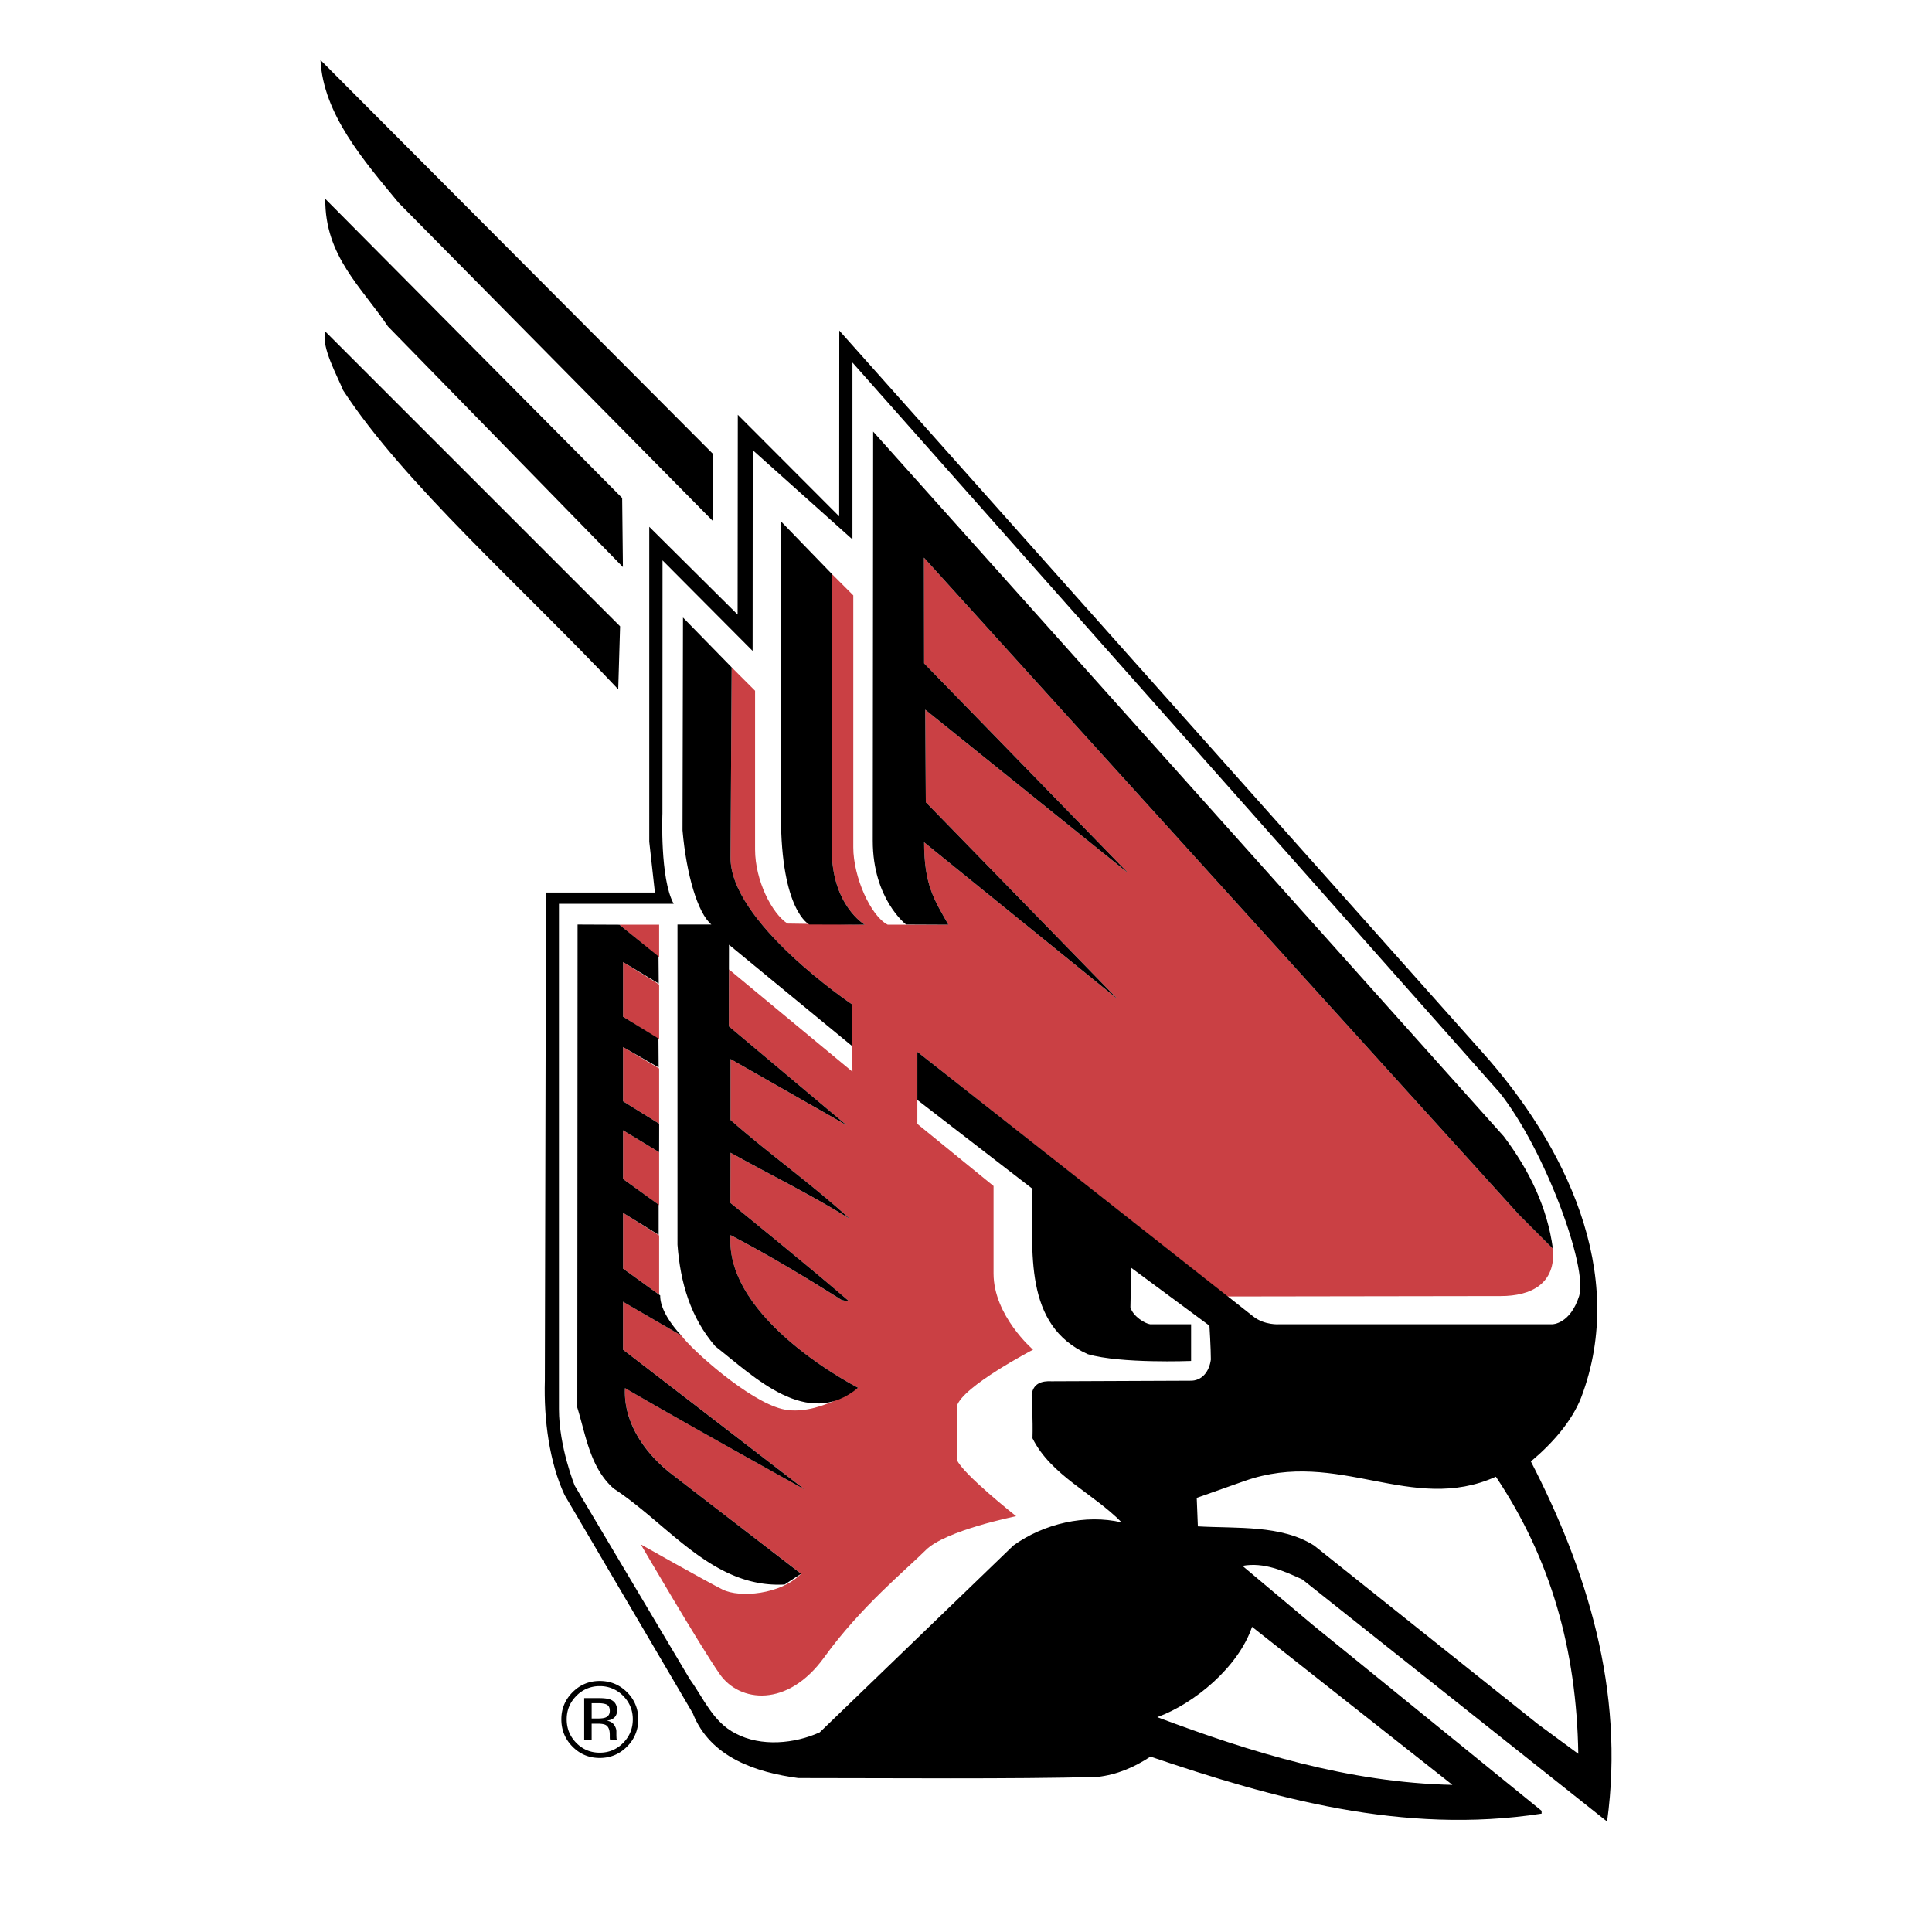<?xml version="1.0" encoding="UTF-8"?> <svg xmlns="http://www.w3.org/2000/svg" width="2500" height="2500" viewBox="0 0 192.756 192.756"><g fill-rule="evenodd" clip-rule="evenodd"><path fill="#fff" d="M0 0h192.756v192.756H0V0z"></path><path d="M154.932 124.58l-3.379-3.379-59.371-65.564.018 10.549 20.386 20.948-20.273-16.331.056 9.235 19.147 19.652L92.2 84.036c0 4.261 1.014 5.744 2.422 8.222h-6.053c-1.69-.845-3.436-4.758-3.436-7.715V59.4l-2.112-2.111-.037 27.441c0 5.631 3.296 7.527 3.296 7.527l-7.708-.113c-1.548-.985-3.238-4.293-3.238-7.391V68.915l-2.337-2.337-.112 18.922c-.112 6.476 12.098 14.688 12.098 14.688l.066 6.739L72.73 96.72l-.014 5.674 11.769 9.883-11.6-6.616v6.081c3.886 3.436 8.222 6.477 11.882 9.854-3.886-2.421-7.94-4.393-11.882-6.588l-.014 5.011s8.01 6.477 11.896 9.855l-.788-.169c-3.661-2.31-7.32-4.505-11.094-6.477-.612 8.476 12.727 15.232 12.727 15.232s-4.224 2.957-7.602 2.112-9.01-5.913-10.024-7.321l-5.825-3.378v4.786l18.158 13.966s-12.276-6.814-17.963-10.137c-.169 3.379 1.914 6.42 4.561 8.503l13.008 10.023c-2.027 2.083-6.138 2.422-7.827 1.577-1.689-.845-8.166-4.506-8.166-4.506s5.913 10.137 7.884 12.952c1.971 2.815 6.758 3.379 10.418-1.689 3.66-5.067 8.165-8.729 10.135-10.698 1.972-1.972 9.01-3.38 9.01-3.38s-5.349-4.223-5.913-5.631v-5.35c.563-1.971 7.602-5.631 7.602-5.631s-3.941-3.378-3.941-7.603v-8.728l-7.603-6.194v-7.191l30.931 24.407s24.277-.041 27.281-.041 5.514-1.217 5.196-4.728zM61.792 92.258l3.97 3.242v-3.242h-3.97zM62.161 95.981v5.455l3.601 2.282v-5.496l-3.601-2.241z" fill="#ca4044"></path><path d="M62.161 109.871l3.601 2.237v-5.505l-3.601-2.141v5.409zM62.161 112.769v4.857l3.601 2.616v-5.291l-3.601-2.182zM62.161 126.565l3.601 2.604v-5.912l-3.601-2.253v5.561z" fill="#ca4044"></path><path d="M71.159 45.313l-.019 6.682-31.366-31.76c-3.491-4.224-7.518-8.841-7.799-14.247l39.184 39.325zM62.074 49.686l.075 6.89-23.445-24.009c-2.59-3.885-6.307-7.01-6.25-12.726l29.62 29.845zM61.867 62.488l-.187 6.287c-9.63-10.248-21.399-20.553-27.452-29.844-.507-1.295-2.225-4.336-1.774-5.856l29.413 29.413z"></path><path d="M147.893 104.984c8.164 9.122 14.584 22.018 9.854 34.462-.957 2.422-2.928 4.618-5.012 6.363 5.52 10.699 9.404 22.807 7.604 35.927l-30.408-24.157c-1.859-.845-3.83-1.746-5.971-1.352l7.039 5.912 22.807 18.527v.281c-13.852 2.14-26.916-1.577-39.023-5.688-1.633 1.069-3.322 1.802-5.293 2.027-8.504.225-20.554.112-29.846.112-4.167-.563-8.785-2.026-10.53-6.476L56.33 149.16c-1.521-3.266-2.083-7.518-1.971-11.403l.113-48.709H65.34l-.563-5.068V52.558l8.815 8.756.019-19.931 10.115 10.133.009-18.536 64.158 72.004zM85.049 36.171v17.645l-9.948-8.902-.013 20.026-8.988-9.032-.01 25.256s-.263 6.532 1.126 9.01h-11.45v50.399c0 3.801 1.577 7.658 1.577 7.658l11.487 19.314c1.352 1.858 2.31 4.279 4.562 5.406 2.534 1.352 5.913 1.014 8.391-.113l19.315-18.639c3.041-2.196 7.207-3.153 10.812-2.309-2.873-2.929-7.039-4.674-8.898-8.391.057-1.802-.084-4.336-.084-4.336.141-1.127.984-1.408 2-1.352l13.768-.057c1.266.057 1.971-.984 2.111-2.111 0-1.126-.141-3.379-.141-3.379l-7.799-5.771-.086 3.941c.273.93 1.488 1.629 1.971 1.689h4.084v3.66s-7.039.282-10.305-.676c-6.42-2.871-5.52-10.192-5.52-16.499l-11.487-8.869v-4.798s32.38 25.492 33.505 26.394c1.127.901 2.592.788 2.592.788h27.254s1.773 0 2.674-2.815c.902-2.815-3.406-14.584-7.91-20.272l-64.59-72.865zm64.195 111.159c-8.447 3.801-15.711-2.872-25.059.423-1.971.703-4.787 1.689-4.787 1.689l.113 2.843c3.885.226 8.334-.169 11.6 1.915l22.299 17.795 4.055 2.984c-.168-10.417-2.758-19.484-8.221-27.649zm-24.326 14.979c-1.352 3.998-5.744 7.659-9.461 9.011 9.291 3.491 19.09 6.532 29.451 6.757l-19.99-15.768z"></path><path d="M150.031 113.374c2.535 3.379 4.336 7.039 4.9 11.206l-3.379-3.379-59.37-65.564.018 10.549 20.386 20.948-20.273-16.331.056 9.235 19.147 19.652L92.2 84.036c0 4.261 1.014 5.744 2.422 8.222l-4.223-.019s-3.323-2.534-3.323-8.354l.038-40.826 62.917 70.315zM83.021 57.288l-.037 27.442c0 5.631 3.296 7.527 3.296 7.527l-5.538-.019s-2.827-1.314-2.827-10.887l-.019-29.357 5.125 5.294z"></path><path d="M72.998 66.58l-.113 18.92c-.112 6.476 12.098 14.688 12.098 14.688l.066 4.205L72.73 94.256l-.014 8.137 11.769 9.883-11.6-6.616v6.081c3.886 3.436 8.222 6.477 11.882 9.854-3.886-2.421-7.94-4.393-11.882-6.588l-.014 5.011s8.01 6.477 11.896 9.855l-.788-.169c-3.661-2.31-7.32-4.505-11.094-6.477-.612 8.476 12.727 15.232 12.727 15.232-5.068 4.224-10.361-1.098-14.247-4.139-2.477-2.872-3.491-6.363-3.772-10.136V92.239h3.378c-1.35-1.141-2.487-4.938-2.876-9.397l.047-21.231 4.856 4.969z"></path><path d="M61.792 92.258l3.909 3.16.023 2.715-3.563-2.151v5.455l3.533 2.174.021 2.895-3.555-2.042v5.408l3.606 2.24-.005 2.84-3.601-2.183v4.857l3.555 2.569v3.003l-3.555-2.193v5.561l3.712 2.684c-.041 1.821 2.113 4.003 2.113 4.003l-5.825-3.378v4.786l18.158 13.966s-12.276-6.814-17.963-10.137c-.169 3.379 1.914 6.42 4.561 8.503l13.008 10.023s-1.126.732-1.633 1.069c-7.151.395-11.544-5.969-17.063-9.572-2.365-2.084-2.787-5.377-3.631-8.081l.028-48.192 4.167.018zM62.173 169.199c.641.646.962 1.425.962 2.338 0 .921-.321 1.705-.962 2.354-.642.649-1.421.974-2.338.974s-1.696-.324-2.338-.974c-.639-.648-.957-1.433-.957-2.354 0-.913.32-1.692.962-2.338a3.174 3.174 0 0 1 2.333-.973 3.185 3.185 0 0 1 2.338.973zm.382-.371c-.75-.747-1.657-1.119-2.72-1.119-1.057 0-1.958.372-2.704 1.119-.75.75-1.125 1.652-1.125 2.709 0 1.067.371 1.976 1.114 2.726.746.753 1.651 1.13 2.714 1.13s1.97-.377 2.72-1.13a3.724 3.724 0 0 0 1.125-2.726 3.684 3.684 0 0 0-1.124-2.709zm-2.15 2.531c-.157.062-.392.095-.706.095h-.669v-1.527h.633c.412 0 .71.052.897.156s.28.311.28.617c-.001.324-.146.544-.435.659zm-2.119 2.276h.743v-1.663h.585c.395 0 .67.046.827.136.265.157.397.479.397.968v.335l.016.136a.424.424 0 0 0 .01.047.516.516 0 0 0 .01.042h.696l-.026-.053a.652.652 0 0 1-.037-.22 4.94 4.94 0 0 1-.01-.313v-.309c0-.212-.077-.431-.23-.653-.154-.224-.396-.361-.727-.414.261-.041.465-.109.612-.204.275-.178.413-.454.413-.831 0-.53-.218-.886-.654-1.067-.244-.101-.627-.151-1.151-.151h-1.475v4.214h.001z"></path></g></svg> 